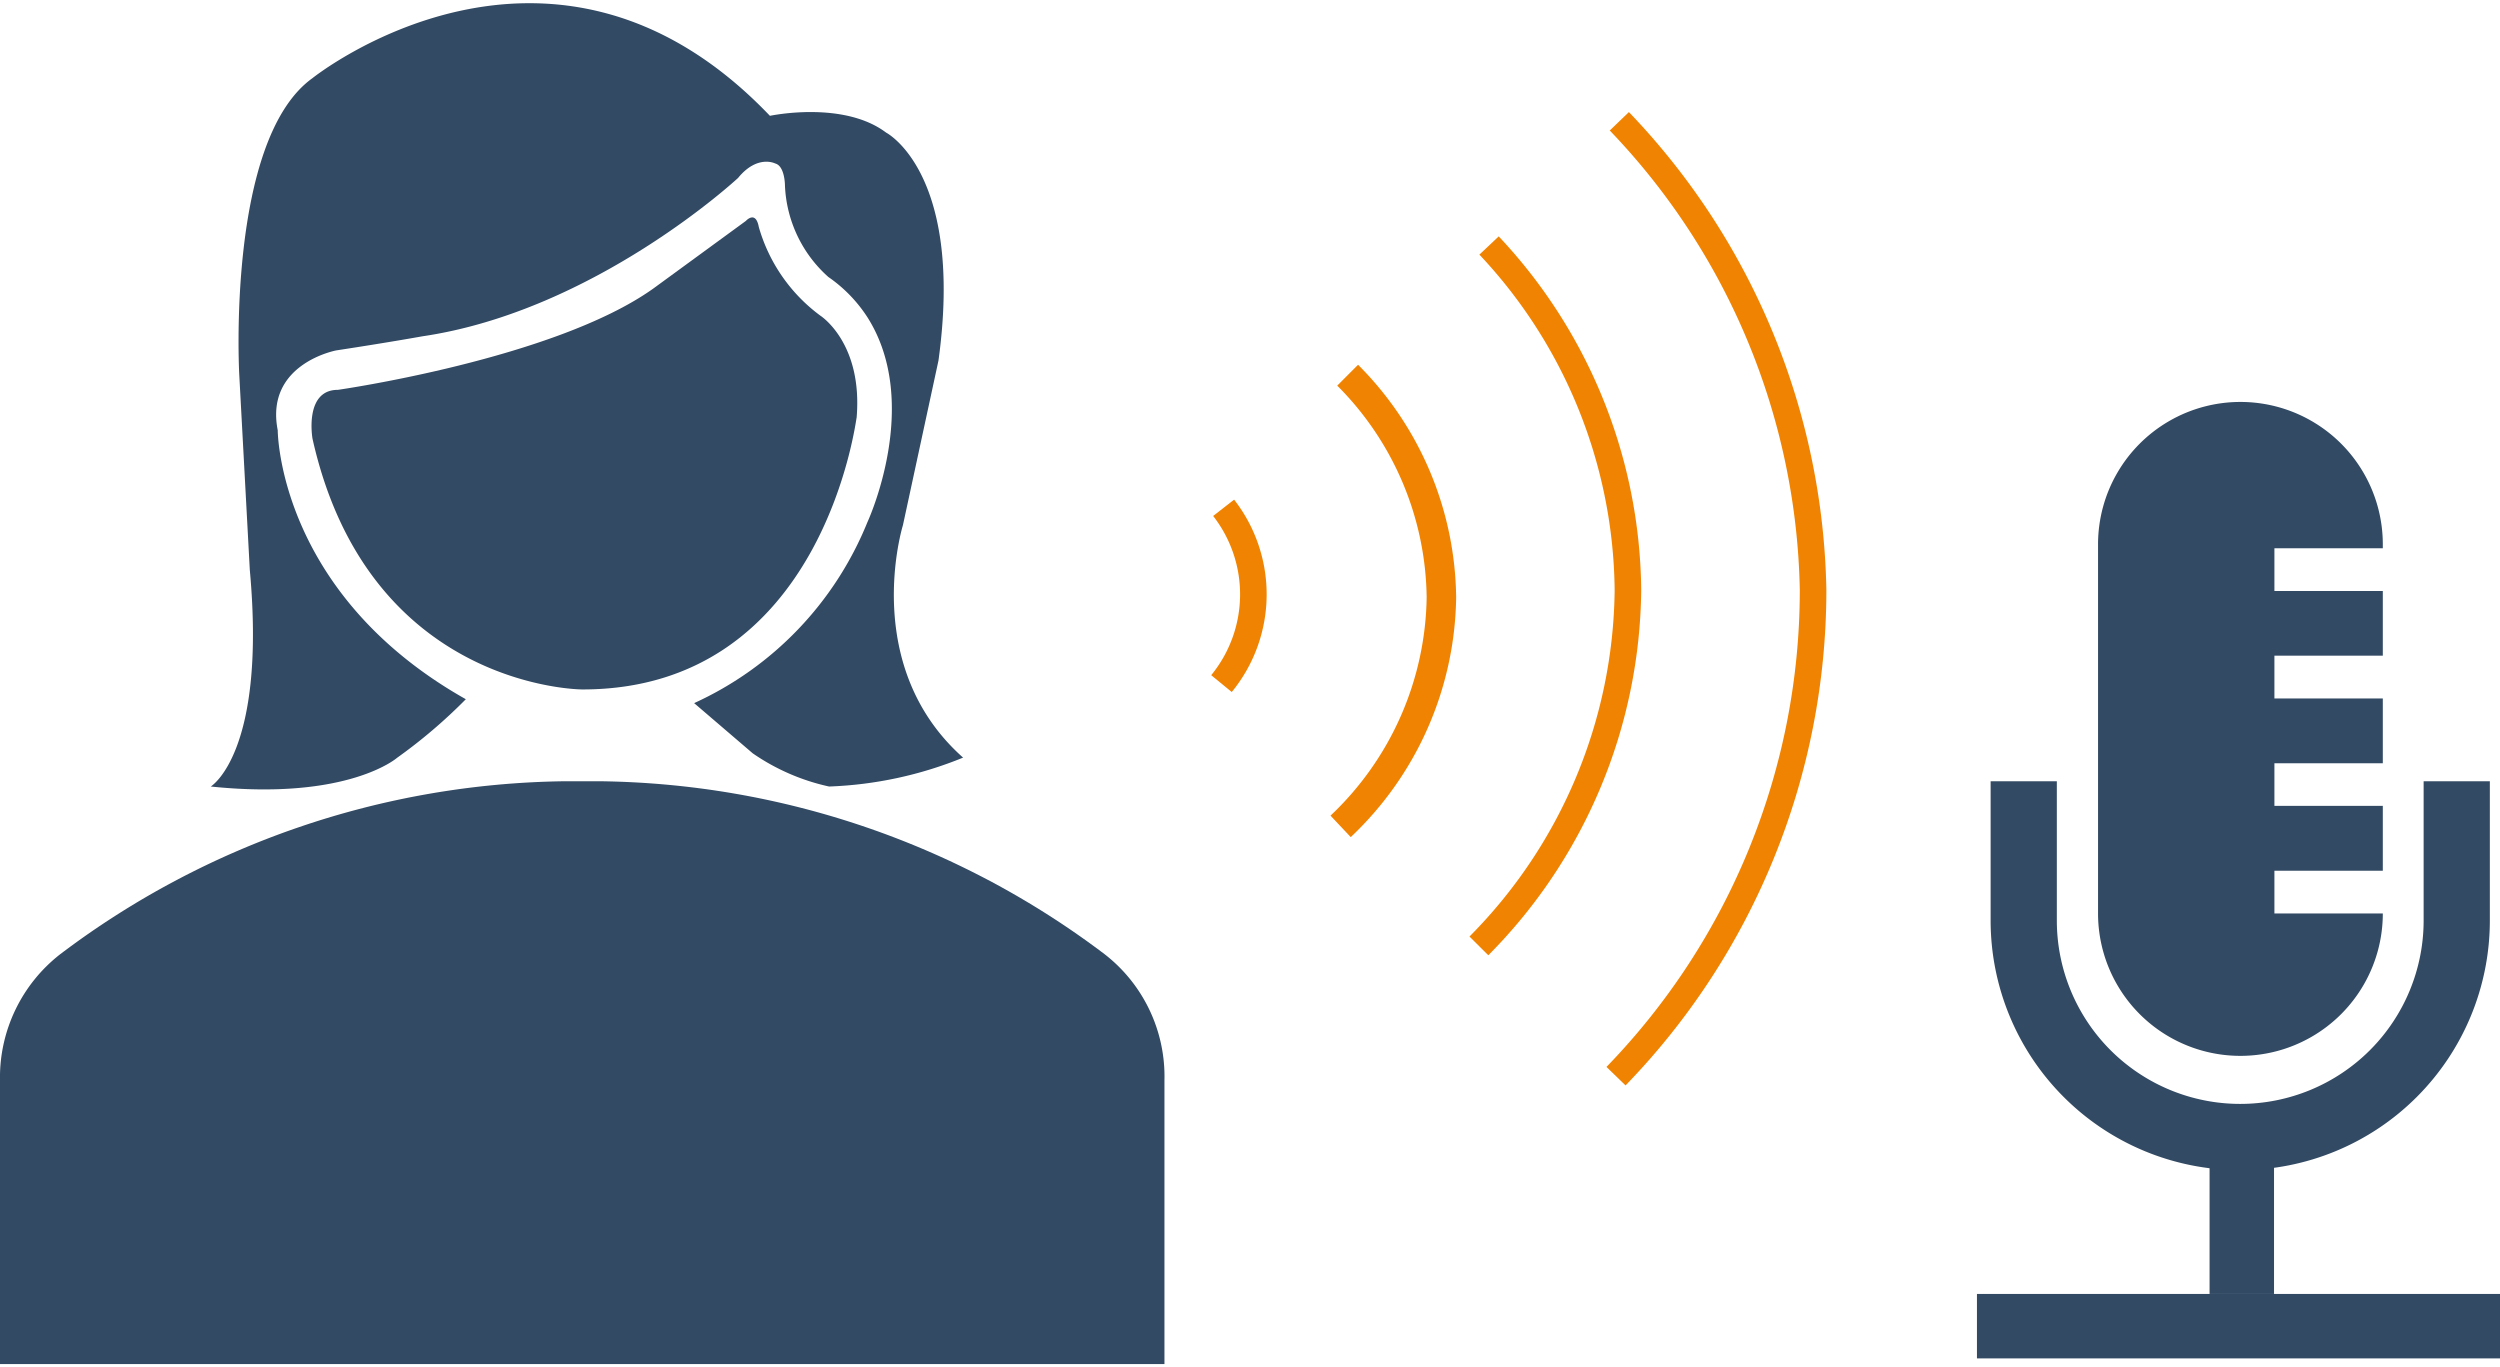 <svg id="レイヤー_1" data-name="レイヤー 1" xmlns="http://www.w3.org/2000/svg" width="128" height="70" viewBox="0 0 128 70"><defs><style>.cls-1{fill:#324a64;}.cls-2,.cls-3{fill:none;stroke:#f08301;stroke-miterlimit:10;fill-rule:evenodd;}.cls-2{stroke-width:1.36px;}.cls-3{stroke-width:1.51px;}</style></defs><path class="cls-1" d="M59.62,69.84V55.31a7.92,7.92,0,0,0-3.07-6.46A43.69,43.69,0,0,0,30.73,40H28.91A43.69,43.69,0,0,0,3.09,48.85,8,8,0,0,0,0,55.31V69.84Z"/><path class="cls-1" d="M10.79,40.27s2.86-1.71,2-11.09l-.54-10S11.58,7.17,16,4c0,0,12.22-9.8,23.42,1.93,0,0,3.75-.8,5.95.86,0,0,4,2.06,2.68,11.67l-1.82,8.43S44,34.07,49.31,38.79a20,20,0,0,1-6.86,1.48,11,11,0,0,1-3.91-1.7l-3-2.57a17.32,17.32,0,0,0,8.87-9.26s2.82-6.06,0-10.5a7.36,7.36,0,0,0-2-2.06A6.63,6.63,0,0,1,40.19,9.5s0-1-.5-1.13c0,0-.91-.47-1.9.74,0,0-7.32,6.81-16.17,8.11,0,0-1.71.31-4.4.72,0,0-3.67.68-3,4.09,0,0,0,8.34,9.63,13.77a26.73,26.73,0,0,1-3.52,3S17.82,41,10.79,40.27Z"/><path class="cls-1" d="M29.82,35.3S18.87,35.3,16,22.46c0,0-.44-2.5,1.3-2.5,0,0,11.08-1.58,16.14-5.18l4.75-3.47s.5-.56.66.31A8.56,8.56,0,0,0,42,16.16s2.18,1.38,1.86,5.22C43.83,21.38,42.2,35.3,29.82,35.3Z"/><path class="cls-2" d="M62.65,26a7.21,7.21,0,0,1-.11,9"/><path class="cls-3" d="M69,19.21a16.35,16.35,0,0,1,4.8,11.37,16.43,16.43,0,0,1-5.16,11.73"/><path class="cls-2" d="M76.24,12.57a26.08,26.08,0,0,1,7.11,17.65,26.21,26.21,0,0,1-7.63,18.21"/><path class="cls-2" d="M82.91,6.21a35.59,35.59,0,0,1,9.92,24A35.76,35.76,0,0,1,82.74,55.1"/><rect class="cls-1" x="101.22" y="66.25" width="26.78" height="3.3"/><rect class="cls-1" x="113.13" y="59.38" width="3.3" height="6.87"/><path class="cls-1" d="M124.09,40v7.13a9.39,9.39,0,0,1-18.78,0V40h-3.39v7.13a12.78,12.78,0,0,0,25.56,0V40Z"/><path class="cls-1" d="M122,28.07v-.2a7.29,7.29,0,1,0-14.58,0v18.9a7.29,7.29,0,1,0,14.58,0h-5.55V44.58H122V41.26h-5.55V39.08H122V35.76h-5.55V33.57H122V30.26h-5.55V28.07Z"/></svg>